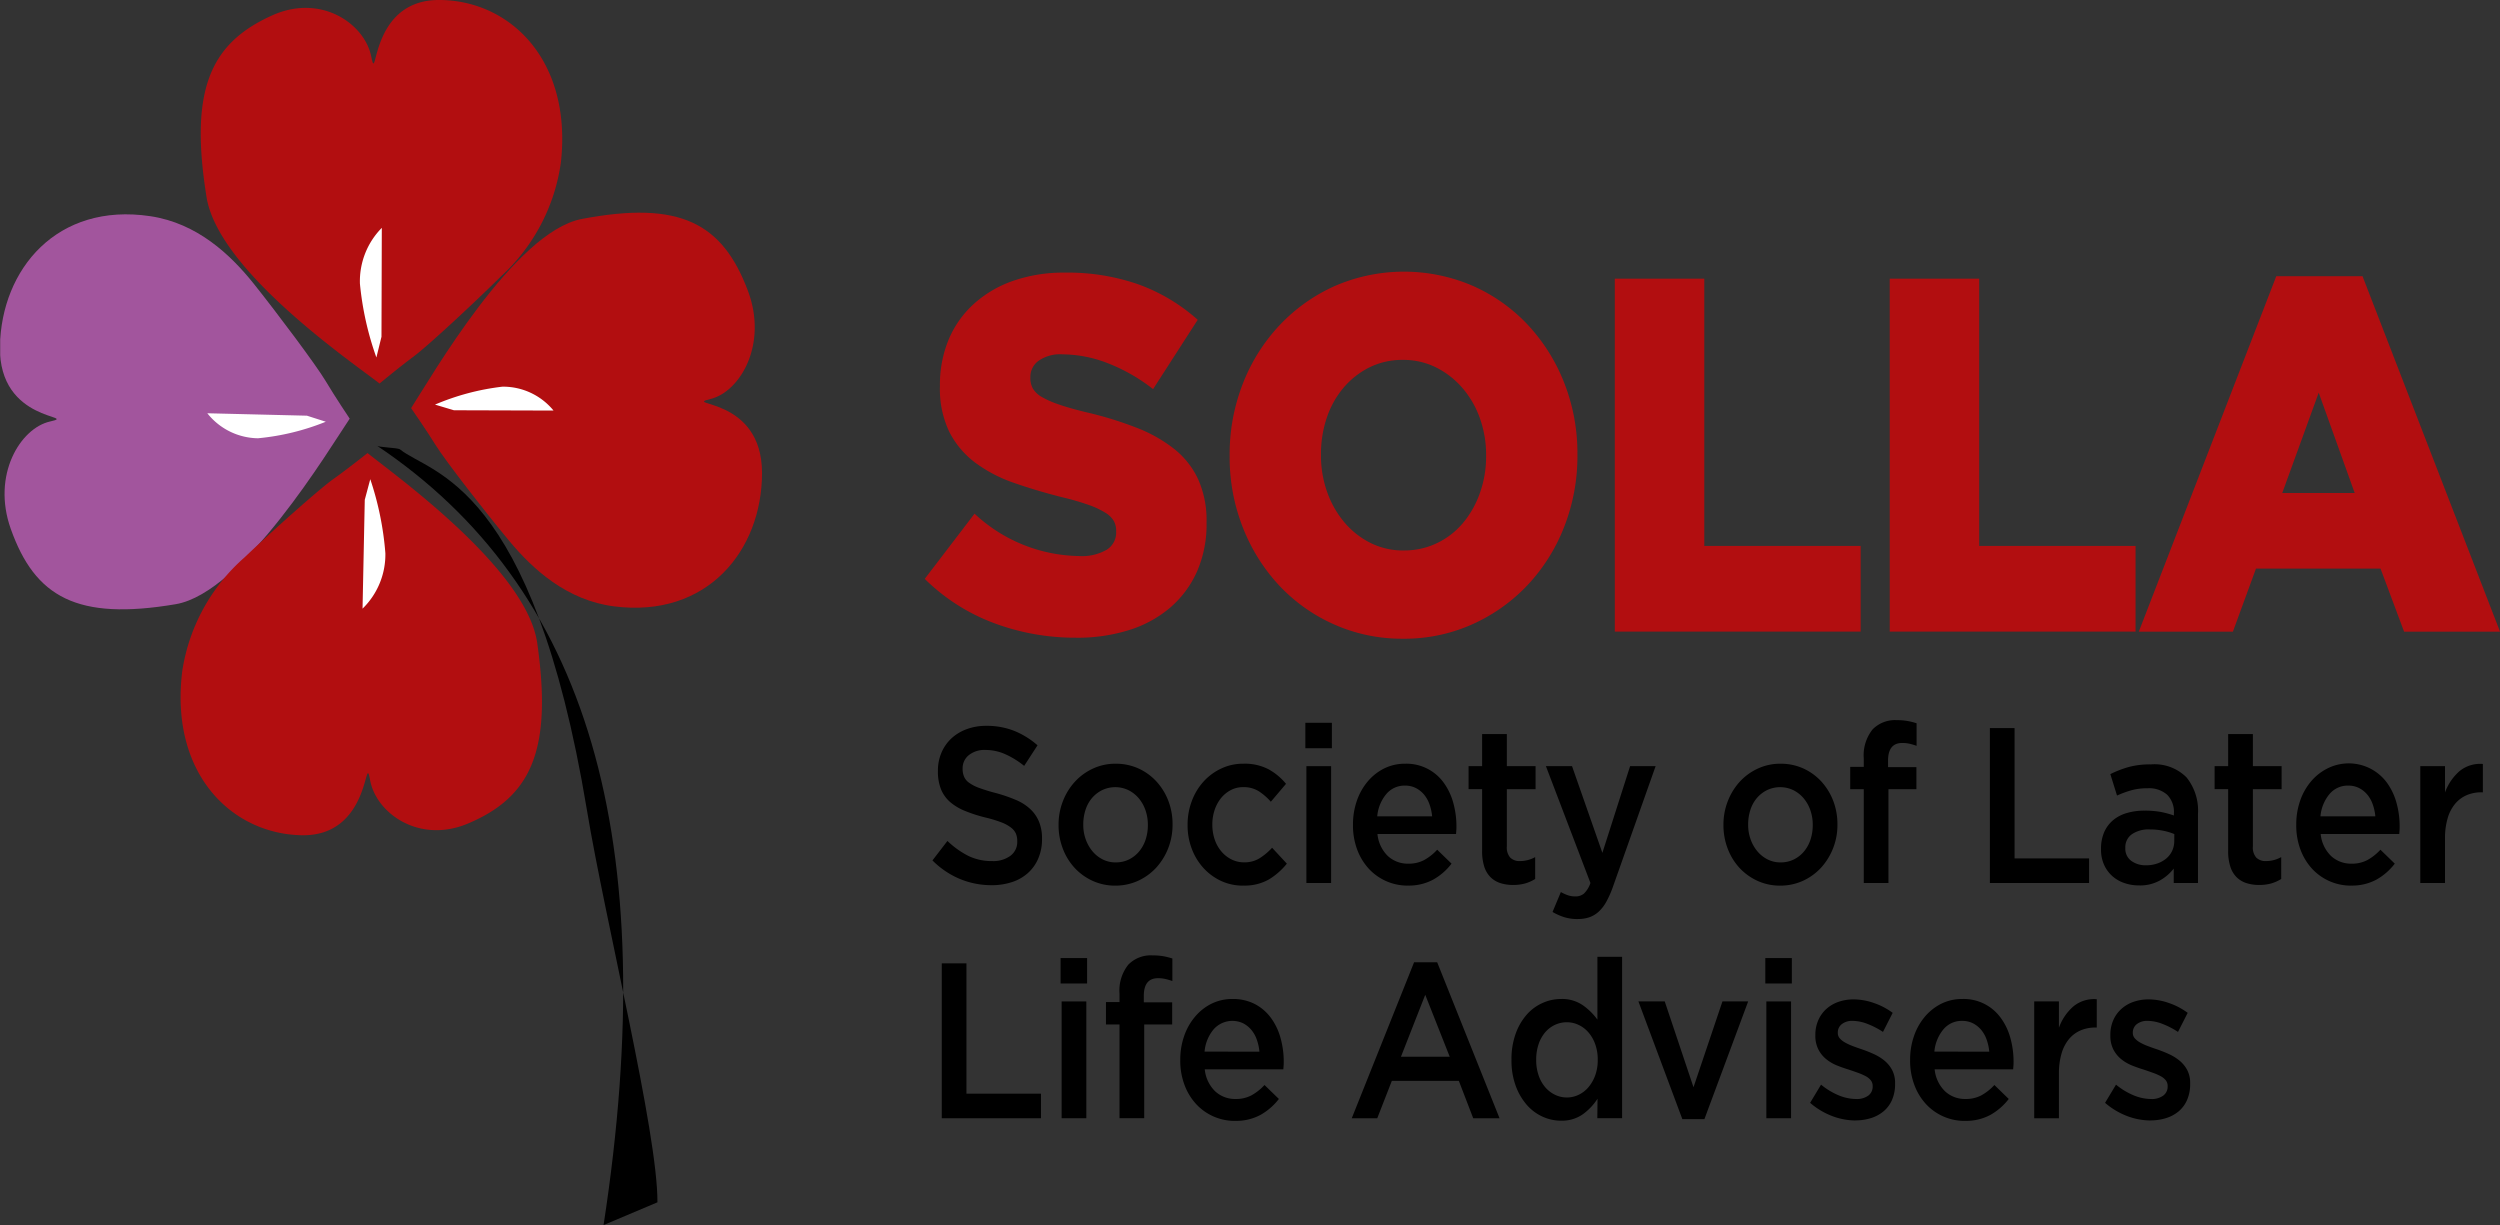 <svg xmlns="http://www.w3.org/2000/svg" xmlns:xlink="http://www.w3.org/1999/xlink" width="240" height="117.604" viewBox="0 0 240 117.604">
  <rect x="0" y="0" width="240" height="117.604" fill="#333333" stroke="none"/>
  <defs>
    <clipPath id="clip-path">
      <rect id="Rectangle_76" data-name="Rectangle 76" width="239.981" height="117.601" fill="none"/>
    </clipPath>
    <clipPath id="clip-path-2">
      <rect id="Rectangle_77" data-name="Rectangle 77" width="240" height="117.604" fill="none"/>
    </clipPath>
  </defs>
  <g id="Group_76" data-name="Group 76" transform="translate(-313.229 -671.715)">
    <g id="Group_30" data-name="Group 30" transform="translate(313.248 671.717)">
      <g id="Group_29" data-name="Group 29" clip-path="url(#clip-path)">
        <path id="Path_184" data-name="Path 184" d="M350.027,762.8c5.7-37.1-1.513-61.283-21.793-74.846.145.211,2.021.195,2.265.392,2.987,2.391,12.706,3.073,17.934,34.635,1.761,10.64,6.8,30.925,6.767,37.636Z" transform="translate(-292.104 -645.197)"/>
        <path id="Path_185" data-name="Path 185" d="M346.8,699.144c-1.951,2.886-10.205,16.7-16.7,17.81-9.487,1.609-13.518-.693-15.84-7.241-1.836-5.174.925-9.663,3.782-10.3s-4.958.182-4.818-7.22,5.476-13.828,14.436-12.488c4.5.674,7.69,3.676,9.964,6.527s5.984,7.81,6.873,9.305,2.3,3.6,2.3,3.6" transform="translate(-313.249 -658.953)" fill="#a2559d"/>
      </g>
    </g>
    <g id="Group_32" data-name="Group 32" transform="translate(313.229 671.715)">
      <g id="Group_31" data-name="Group 31" clip-path="url(#clip-path-2)">
        <path id="Path_186" data-name="Path 186" d="M331.053,687.015l-9.562-.232a6.3,6.3,0,0,0,4.864,2.4,23.137,23.137,0,0,0,6.509-1.588Z" transform="translate(-301.587 -647.109)" fill="#fff"/>
        <path id="Path_187" data-name="Path 187" d="M329.611,698.232c1.9-2.928,9.909-16.914,16.375-18.157,9.453-1.806,13.527.408,15.965,6.909,1.922,5.129-.754,9.679-3.6,10.372s4.953-.287,4.948,7.112-5.233,13.947-14.216,12.794c-4.5-.579-7.753-3.515-10.077-6.311s-6.119-7.686-7.035-9.163-2.359-3.555-2.359-3.555" transform="translate(-290.145 -659.052)" fill="#b20e10"/>
        <path id="Path_188" data-name="Path 188" d="M332.382,688.084l9.564.029a6.267,6.267,0,0,0-4.9-2.294,23.352,23.352,0,0,0-6.481,1.722Z" transform="translate(-288.806 -648.699)" fill="#fff"/>
        <path id="Path_189" data-name="Path 189" d="M338.37,688.233c2.643,2.133,15.286,11.151,16.293,18.247,1.477,10.366-.631,14.768-6.623,17.309-4.734,2.006-8.844-1.008-9.417-4.131s.164,5.419-6.606,5.266-12.655-5.988-11.429-15.78a18.128,18.128,0,0,1,5.972-10.89c2.6-2.483,7.146-6.538,8.514-7.512s3.3-2.509,3.3-2.509" transform="translate(-303.088 -644.741)" fill="#b20e10"/>
      </g>
    </g>
    <g id="Group_34" data-name="Group 34" transform="translate(313.248 671.717)">
      <g id="Group_33" data-name="Group 33" clip-path="url(#clip-path)">
        <path id="Path_190" data-name="Path 190" d="M327.89,691.164l-.214,10.451a7.26,7.26,0,0,0,2.192-5.316,29.354,29.354,0,0,0-1.45-7.112Z" transform="translate(-292.891 -643.187)" fill="#fff"/>
        <path id="Path_191" data-name="Path 191" d="M338.4,708.534c-2.679-2.075-15.479-10.824-16.613-17.9-1.658-10.335.371-14.784,6.317-17.449,4.7-2.107,8.861.824,9.49,3.936s-.26-5.416,6.512-5.408,12.759,5.719,11.706,15.538a18.234,18.234,0,0,1-5.777,11.011c-2.559,2.538-7.032,6.688-8.381,7.688s-3.252,2.58-3.252,2.58" transform="translate(-301.978 -671.716)" fill="#b20e10"/>
      </g>
    </g>
    <g id="Group_36" data-name="Group 36" transform="translate(313.229 671.715)">
      <g id="Group_35" data-name="Group 35" clip-path="url(#clip-path-2)">
        <path id="Path_192" data-name="Path 192" d="M329.648,690.476l.031-10.453a7.29,7.29,0,0,0-2.1,5.361,29.331,29.331,0,0,0,1.58,7.083Z" transform="translate(-293.026 -658.148)" fill="#fff"/>
        <path id="Path_193" data-name="Path 193" d="M364.6,716.7a22.222,22.222,0,0,1-7.9-1.411,18.829,18.829,0,0,1-6.62-4.237l4.782-6.258a14.992,14.992,0,0,0,10.051,4.068,4.756,4.756,0,0,0,2.636-.606,1.939,1.939,0,0,0,.908-1.714v-.1a1.957,1.957,0,0,0-.222-.94,2.333,2.333,0,0,0-.819-.8,8.175,8.175,0,0,0-1.595-.748,24.809,24.809,0,0,0-2.59-.748q-2.483-.632-4.606-1.377a13.664,13.664,0,0,1-3.7-1.933,8.515,8.515,0,0,1-2.481-2.946,9.5,9.5,0,0,1-.906-4.373v-.1a11.293,11.293,0,0,1,.817-4.347,9.629,9.629,0,0,1,2.392-3.431,10.971,10.971,0,0,1,3.787-2.246,14.689,14.689,0,0,1,5-.8,20.546,20.546,0,0,1,7.107,1.145,17.479,17.479,0,0,1,5.645,3.383L372,692.836a17.027,17.027,0,0,0-4.363-2.493,12.184,12.184,0,0,0-4.317-.845,3.62,3.62,0,0,0-2.325.629,1.912,1.912,0,0,0-.776,1.543v.1a2.055,2.055,0,0,0,.243,1.014,2.326,2.326,0,0,0,.843.8,8.847,8.847,0,0,0,1.638.721c.694.245,1.571.492,2.633.751a34.979,34.979,0,0,1,4.806,1.474,13.939,13.939,0,0,1,3.652,2.054,8.028,8.028,0,0,1,2.3,2.923,9.6,9.6,0,0,1,.8,4.081v.1a11.271,11.271,0,0,1-.908,4.64,9.875,9.875,0,0,1-2.546,3.454,11.245,11.245,0,0,1-3.941,2.172,16.52,16.52,0,0,1-5.136.748" transform="translate(-261.305 -655.481)" fill="#b20e10"/>
        <path id="Path_194" data-name="Path 194" d="M378.943,708.384a7.2,7.2,0,0,0,3.243-.727,7.445,7.445,0,0,0,2.486-1.959,9.27,9.27,0,0,0,1.6-2.881,10.415,10.415,0,0,0,.578-3.483v-.1a10.416,10.416,0,0,0-.578-3.483,9.1,9.1,0,0,0-1.643-2.9,8.138,8.138,0,0,0-2.532-2.009,7,7,0,0,0-3.24-.75,7.1,7.1,0,0,0-3.221.724,7.919,7.919,0,0,0-2.486,1.962,8.747,8.747,0,0,0-1.6,2.881,10.874,10.874,0,0,0-.554,3.483v.1a10.443,10.443,0,0,0,.578,3.486,9.3,9.3,0,0,0,1.621,2.9,7.924,7.924,0,0,0,2.508,2.012,7,7,0,0,0,3.24.748m-.065,8.47a15.962,15.962,0,0,1-6.642-1.38,16.3,16.3,0,0,1-5.271-3.749,17.526,17.526,0,0,1-3.476-5.566,18.419,18.419,0,0,1-1.26-6.825v-.1a18.6,18.6,0,0,1,1.26-6.848,17.3,17.3,0,0,1,3.522-5.614A16.557,16.557,0,0,1,372.322,683a16.684,16.684,0,0,1,13.286,0,16.264,16.264,0,0,1,5.269,3.752,17.493,17.493,0,0,1,3.479,5.564,18.428,18.428,0,0,1,1.26,6.825v.1a18.6,18.6,0,0,1-1.26,6.849,17.32,17.32,0,0,1-3.522,5.616,16.65,16.65,0,0,1-5.315,3.773,15.954,15.954,0,0,1-6.642,1.38" transform="translate(-244.183 -655.542)" fill="#b20e10"/>
        <path id="Path_195" data-name="Path 195" d="M377.576,681.876h8.591V707.53h15.011v8.228h-23.6Z" transform="translate(-222.556 -655.121)" fill="#b20e10"/>
        <path id="Path_196" data-name="Path 196" d="M388.531,681.876h8.591V707.53h15.011v8.228h-23.6Z" transform="translate(-207.119 -655.121)" fill="#b20e10"/>
        <path id="Path_197" data-name="Path 197" d="M419.183,702.6l-3.455-9.632-3.5,9.632Zm-7.529-20.811h8.28l13.2,34.121h-9.21l-2.26-6.051H409.705l-2.214,6.051h-9.034Z" transform="translate(-193.132 -655.272)" fill="#b20e10"/>
        <path id="Path_198" data-name="Path 198" d="M356.062,713.475a7.91,7.91,0,0,1-3.011-.585,8.147,8.147,0,0,1-2.665-1.793l1.438-1.869a8.4,8.4,0,0,0,2,1.432,5.127,5.127,0,0,0,2.293.5,2.778,2.778,0,0,0,1.759-.511,1.639,1.639,0,0,0,.65-1.359v-.042a1.865,1.865,0,0,0-.125-.714,1.512,1.512,0,0,0-.467-.582,3.568,3.568,0,0,0-.937-.511,12.234,12.234,0,0,0-1.549-.469,13.86,13.86,0,0,1-1.937-.627,5.122,5.122,0,0,1-1.424-.848,3.261,3.261,0,0,1-.877-1.222,4.535,4.535,0,0,1-.3-1.743v-.042a4.329,4.329,0,0,1,.347-1.751,4.026,4.026,0,0,1,.954-1.361,4.359,4.359,0,0,1,1.46-.88,5.28,5.28,0,0,1,1.865-.321,7.191,7.191,0,0,1,2.691.479,7.849,7.849,0,0,1,2.245,1.39l-1.282,1.977a8.148,8.148,0,0,0-1.848-1.138,4.655,4.655,0,0,0-1.845-.392,2.4,2.4,0,0,0-1.633.508,1.606,1.606,0,0,0-.583,1.256v.042a1.932,1.932,0,0,0,.137.753,1.4,1.4,0,0,0,.5.6,3.98,3.98,0,0,0,.995.5,16.5,16.5,0,0,0,1.607.49,14.659,14.659,0,0,1,1.9.658,4.645,4.645,0,0,1,1.371.882,3.471,3.471,0,0,1,.829,1.211,4.177,4.177,0,0,1,.284,1.6v.042a4.628,4.628,0,0,1-.359,1.87,3.909,3.909,0,0,1-.992,1.4,4.25,4.25,0,0,1-1.527.871,6.192,6.192,0,0,1-1.961.3" transform="translate(-260.87 -628.497)"/>
        <path id="Path_199" data-name="Path 199" d="M360.893,709.034a2.813,2.813,0,0,0,1.286-.287,3.016,3.016,0,0,0,.973-.774,3.469,3.469,0,0,0,.619-1.138,4.344,4.344,0,0,0,.212-1.369v-.045a4.211,4.211,0,0,0-.231-1.4,3.62,3.62,0,0,0-.648-1.148,3.156,3.156,0,0,0-.985-.774,2.93,2.93,0,0,0-2.53,0,3.077,3.077,0,0,0-.976.764,3.356,3.356,0,0,0-.619,1.137,4.534,4.534,0,0,0-.212,1.38v.042a4.051,4.051,0,0,0,.234,1.393,3.761,3.761,0,0,0,.646,1.148,3.075,3.075,0,0,0,.985.785,2.72,2.72,0,0,0,1.246.287m-.039,2.23a5.182,5.182,0,0,1-2.166-.456,5.387,5.387,0,0,1-1.73-1.243,5.674,5.674,0,0,1-1.137-1.848,6.221,6.221,0,0,1-.41-2.251v-.045a6.14,6.14,0,0,1,.419-2.272,5.917,5.917,0,0,1,1.147-1.859,5.425,5.425,0,0,1,1.73-1.261,5.075,5.075,0,0,1,2.185-.469,5.236,5.236,0,0,1,2.187.455,5.349,5.349,0,0,1,1.73,1.253,5.844,5.844,0,0,1,1.137,1.848,6.2,6.2,0,0,1,.407,2.262v.042a6.129,6.129,0,0,1-.417,2.254,6.042,6.042,0,0,1-1.147,1.859,5.487,5.487,0,0,1-1.739,1.264,5.228,5.228,0,0,1-2.2.466" transform="translate(-253.788 -626.244)"/>
        <path id="Path_200" data-name="Path 200" d="M365.878,711.264a4.943,4.943,0,0,1-2.12-.456,5.338,5.338,0,0,1-1.686-1.243,5.712,5.712,0,0,1-1.118-1.848,6.322,6.322,0,0,1-.4-2.251v-.045a6.41,6.41,0,0,1,.4-2.262,5.813,5.813,0,0,1,1.118-1.869,5.34,5.34,0,0,1,1.7-1.261,4.868,4.868,0,0,1,2.13-.469,4.941,4.941,0,0,1,2.419.532,5.765,5.765,0,0,1,1.682,1.4l-1.457,1.719a5.655,5.655,0,0,0-1.156-1.008,2.742,2.742,0,0,0-1.506-.393,2.5,2.5,0,0,0-1.188.287,2.981,2.981,0,0,0-.93.764,3.618,3.618,0,0,0-.614,1.137,4.329,4.329,0,0,0-.222,1.38v.042a4.391,4.391,0,0,0,.222,1.4,3.517,3.517,0,0,0,.634,1.148,3.034,3.034,0,0,0,.971.774,2.689,2.689,0,0,0,1.243.287,2.734,2.734,0,0,0,1.467-.393,5.908,5.908,0,0,0,1.2-1.008l1.417,1.527a6.6,6.6,0,0,1-1.73,1.519,4.722,4.722,0,0,1-2.467.584" transform="translate(-246.546 -626.244)"/>
        <path id="Path_201" data-name="Path 201" d="M365.343,702.231h2.373v11.217h-2.373Zm-.1-4.163h2.546v2.443h-2.546Z" transform="translate(-239.929 -628.68)"/>
        <path id="Path_202" data-name="Path 202" d="M374.741,704.615a4.722,4.722,0,0,0-.253-1.159,3.076,3.076,0,0,0-.525-.935,2.539,2.539,0,0,0-.788-.627,2.248,2.248,0,0,0-1.038-.232,2.274,2.274,0,0,0-1.8.816,3.846,3.846,0,0,0-.865,2.135Zm-2.332,6.648a5.061,5.061,0,0,1-3.741-1.614,5.6,5.6,0,0,1-1.118-1.838,6.6,6.6,0,0,1-.407-2.367V705.4a6.889,6.889,0,0,1,.369-2.272,5.806,5.806,0,0,1,1.041-1.859,4.955,4.955,0,0,1,1.583-1.253,4.476,4.476,0,0,1,2.021-.455,4.4,4.4,0,0,1,3.684,1.806,5.947,5.947,0,0,1,.923,1.922,8.382,8.382,0,0,1,.311,2.3c0,.113,0,.229-.01.35s-.017.245-.029.371h-7.543a3.39,3.39,0,0,0,1,2.114,2.81,2.81,0,0,0,1.954.732,3.16,3.16,0,0,0,1.515-.34,4.866,4.866,0,0,0,1.265-1l1.378,1.338a5.746,5.746,0,0,1-1.756,1.53,4.888,4.888,0,0,1-2.44.574" transform="translate(-237.257 -626.244)"/>
        <path id="Path_203" data-name="Path 203" d="M376.025,712.966a4,4,0,0,1-1.19-.169,2.4,2.4,0,0,1-.952-.553,2.5,2.5,0,0,1-.619-1.011,4.886,4.886,0,0,1-.214-1.559v-5.906h-1.3V701.56h1.3v-3.081h2.373v3.081h2.759v2.209h-2.759v5.5a1.474,1.474,0,0,0,.33,1.074,1.264,1.264,0,0,0,.932.329,2.988,2.988,0,0,0,1.458-.382v2.1a3.83,3.83,0,0,1-.952.427,4.206,4.206,0,0,1-1.166.148" transform="translate(-230.767 -628.009)"/>
        <path id="Path_204" data-name="Path 204" d="M377.9,714.328a4.362,4.362,0,0,1-1.313-.182,5.5,5.5,0,0,1-1.118-.5l.8-1.912a3.755,3.755,0,0,0,.672.308,2.2,2.2,0,0,0,.708.113,1.254,1.254,0,0,0,.836-.274,2.521,2.521,0,0,0,.622-1.019l-4.276-11.217h2.508l2.915,8.328,2.662-8.328h2.45l-4.081,11.535a9.986,9.986,0,0,1-.641,1.464,3.786,3.786,0,0,1-.74.969,2.6,2.6,0,0,1-.894.54,3.354,3.354,0,0,1-1.108.171" transform="translate(-226.425 -626.098)"/>
        <path id="Path_205" data-name="Path 205" d="M387.387,709.034a2.8,2.8,0,0,0,1.284-.287,3,3,0,0,0,.976-.774,3.472,3.472,0,0,0,.619-1.138,4.419,4.419,0,0,0,.212-1.369v-.045a4.211,4.211,0,0,0-.231-1.4,3.621,3.621,0,0,0-.648-1.148,3.156,3.156,0,0,0-.985-.774,2.929,2.929,0,0,0-2.53,0,3.078,3.078,0,0,0-.976.764,3.316,3.316,0,0,0-.619,1.137,4.538,4.538,0,0,0-.212,1.38v.042a4.05,4.05,0,0,0,.234,1.393,3.711,3.711,0,0,0,.646,1.148,3.075,3.075,0,0,0,.985.785,2.72,2.72,0,0,0,1.245.287m-.039,2.23a5.174,5.174,0,0,1-2.166-.456,5.422,5.422,0,0,1-1.732-1.243,5.71,5.71,0,0,1-1.135-1.848,6.224,6.224,0,0,1-.409-2.251v-.045a6.138,6.138,0,0,1,.419-2.272,5.958,5.958,0,0,1,1.144-1.859,5.436,5.436,0,0,1,1.732-1.261,5.067,5.067,0,0,1,2.185-.469,5.236,5.236,0,0,1,2.188.455,5.376,5.376,0,0,1,1.73,1.253,5.89,5.89,0,0,1,1.137,1.848,6.255,6.255,0,0,1,.407,2.262v.042a6.086,6.086,0,0,1-1.563,4.113,5.461,5.461,0,0,1-1.739,1.264,5.228,5.228,0,0,1-2.2.466" transform="translate(-216.454 -626.244)"/>
        <path id="Path_206" data-name="Path 206" d="M388.259,704.6h-1.3v-2.143h1.3v-.808a3.992,3.992,0,0,1,.843-2.783,3,3,0,0,1,2.325-.893,5.69,5.69,0,0,1,1.07.087,6.554,6.554,0,0,1,.833.211v2.167a5.863,5.863,0,0,0-.67-.2,3.1,3.1,0,0,0-.708-.074q-1.362,0-1.361,1.7v.616h2.722V704.6H390.63v9.008h-2.371Z" transform="translate(-209.338 -628.838)"/>
        <path id="Path_207" data-name="Path 207" d="M392.522,698.261h2.37v12.512h7.153v2.359h-9.523Z" transform="translate(-201.494 -628.365)"/>
        <path id="Path_208" data-name="Path 208" d="M403.987,706.275a5.67,5.67,0,0,0-1.058-.319,6.4,6.4,0,0,0-1.294-.126,2.834,2.834,0,0,0-1.73.466,1.513,1.513,0,0,0-.622,1.275v.045a1.44,1.44,0,0,0,.573,1.232,2.308,2.308,0,0,0,1.409.424,3.257,3.257,0,0,0,1.079-.171,2.727,2.727,0,0,0,.865-.477,2.148,2.148,0,0,0,.573-.745,2.267,2.267,0,0,0,.2-.966Zm-.058,4.695v-1.382a4.426,4.426,0,0,1-1.342,1.148,3.9,3.9,0,0,1-1.98.469,4.306,4.306,0,0,1-1.4-.224,3.344,3.344,0,0,1-1.156-.658,3.22,3.22,0,0,1-.8-1.082,3.5,3.5,0,0,1-.3-1.5V707.7a3.941,3.941,0,0,1,.311-1.627,3.152,3.152,0,0,1,.865-1.145,3.614,3.614,0,0,1,1.32-.679,5.9,5.9,0,0,1,1.662-.224,8.5,8.5,0,0,1,1.585.126,9.5,9.5,0,0,1,1.253.34v-.211a2.332,2.332,0,0,0-.65-1.783,2.621,2.621,0,0,0-1.877-.619,5.684,5.684,0,0,0-1.554.192,9.733,9.733,0,0,0-1.38.508l-.641-2.059a10.2,10.2,0,0,1,1.749-.679,7.909,7.909,0,0,1,2.159-.255,4.329,4.329,0,0,1,3.4,1.243,5.08,5.08,0,0,1,1.106,3.494v6.648Z" transform="translate(-195.252 -626.204)"/>
        <path id="Path_209" data-name="Path 209" d="M405.754,712.966a3.99,3.99,0,0,1-1.19-.169,2.42,2.42,0,0,1-.952-.553,2.491,2.491,0,0,1-.617-1.011,4.812,4.812,0,0,1-.217-1.559v-5.906h-1.3V701.56h1.3v-3.081h2.373v3.081h2.758v2.209h-2.758v5.5a1.463,1.463,0,0,0,.33,1.074,1.274,1.274,0,0,0,.935.329,2.985,2.985,0,0,0,1.455-.382v2.1a3.827,3.827,0,0,1-.952.427,4.219,4.219,0,0,1-1.166.148" transform="translate(-188.875 -628.009)"/>
        <path id="Path_210" data-name="Path 210" d="M412.327,704.615a4.725,4.725,0,0,0-.253-1.159,2.979,2.979,0,0,0-.525-.935,2.538,2.538,0,0,0-.788-.627,2.248,2.248,0,0,0-1.038-.232,2.274,2.274,0,0,0-1.8.816,3.845,3.845,0,0,0-.865,2.135ZM410,711.264a5.061,5.061,0,0,1-3.741-1.614,5.605,5.605,0,0,1-1.118-1.838,6.6,6.6,0,0,1-.407-2.367V705.4a6.889,6.889,0,0,1,.369-2.272,5.806,5.806,0,0,1,1.041-1.859,4.955,4.955,0,0,1,1.583-1.253,4.545,4.545,0,0,1,5.7,1.351,5.947,5.947,0,0,1,.923,1.922,8.378,8.378,0,0,1,.311,2.3c0,.113,0,.229-.01.35s-.017.245-.029.371H407.08a3.389,3.389,0,0,0,1,2.114,2.814,2.814,0,0,0,1.954.732,3.153,3.153,0,0,0,1.515-.34,4.866,4.866,0,0,0,1.265-1l1.378,1.338a5.747,5.747,0,0,1-1.756,1.53,4.888,4.888,0,0,1-2.44.574" transform="translate(-184.294 -626.244)"/>
        <path id="Path_211" data-name="Path 211" d="M409.674,699.784h2.371v2.528a4.967,4.967,0,0,1,1.38-2.038,3.118,3.118,0,0,1,2.255-.7v2.72h-.137a3.591,3.591,0,0,0-1.419.276,2.985,2.985,0,0,0-1.108.829,3.835,3.835,0,0,0-.718,1.39,6.766,6.766,0,0,0-.253,1.946V711h-2.371Z" transform="translate(-177.325 -626.233)"/>
        <path id="Path_212" data-name="Path 212" d="M350.757,706.839h2.37v12.51h7.153v2.359h-9.523Z" transform="translate(-260.347 -614.356)"/>
        <path id="Path_213" data-name="Path 213" d="M355.589,710.809h2.371v11.214h-2.371Zm-.1-4.163h2.546v2.441h-2.546Z" transform="translate(-253.673 -614.672)"/>
        <path id="Path_214" data-name="Path 214" d="M358.6,713.176h-1.3V711.03h1.3v-.806a3.987,3.987,0,0,1,.843-2.783,3,3,0,0,1,2.325-.893,5.959,5.959,0,0,1,1.07.084,7.225,7.225,0,0,1,.836.213v2.167a5.559,5.559,0,0,0-.672-.2,3.1,3.1,0,0,0-.708-.074q-1.362,0-1.361,1.7v.616h2.722v2.125h-2.684v9H358.6Z" transform="translate(-251.127 -614.83)"/>
        <path id="Path_215" data-name="Path 215" d="M367.859,713.193a4.7,4.7,0,0,0-.253-1.159,3.008,3.008,0,0,0-.525-.935,2.557,2.557,0,0,0-.785-.627,2.408,2.408,0,0,0-2.838.584,3.853,3.853,0,0,0-.865,2.135Zm-2.332,6.648a5.035,5.035,0,0,1-3.741-1.614,5.577,5.577,0,0,1-1.118-1.838,6.593,6.593,0,0,1-.407-2.367v-.045a6.891,6.891,0,0,1,.369-2.272,5.763,5.763,0,0,1,1.041-1.856,4.927,4.927,0,0,1,1.583-1.256,4.484,4.484,0,0,1,2.021-.455,4.556,4.556,0,0,1,2.149.487,4.507,4.507,0,0,1,1.535,1.319,5.9,5.9,0,0,1,.923,1.922,8.383,8.383,0,0,1,.311,2.3c0,.113,0,.229-.01.35s-.015.245-.029.374h-7.541a3.381,3.381,0,0,0,1,2.112,2.8,2.8,0,0,0,1.954.735,3.16,3.16,0,0,0,1.515-.342,4.924,4.924,0,0,0,1.265-1l1.38,1.34a5.845,5.845,0,0,1-1.759,1.527,4.888,4.888,0,0,1-2.44.574" transform="translate(-246.955 -612.235)"/>
        <path id="Path_216" data-name="Path 216" d="M376.5,715.87l-2.351-5.948-2.332,5.948Zm-3.421-9.071h2.216l5.987,14.974h-2.527l-1.38-3.589h-6.432l-1.4,3.589h-2.448Z" transform="translate(-237.326 -614.422)"/>
        <path id="Path_217" data-name="Path 217" d="M378.776,720.108a2.589,2.589,0,0,0,1.123-.255,2.8,2.8,0,0,0,.949-.732,3.717,3.717,0,0,0,.65-1.137,4.211,4.211,0,0,0,.241-1.466v-.04A4.315,4.315,0,0,0,381.5,715a3.539,3.539,0,0,0-.65-1.138,2.839,2.839,0,0,0-.949-.721,2.589,2.589,0,0,0-1.123-.255,2.678,2.678,0,0,0-1.132.245,2.789,2.789,0,0,0-.942.711,3.446,3.446,0,0,0-.638,1.135,4.587,4.587,0,0,0-.234,1.5v.04a4.487,4.487,0,0,0,.234,1.477,3.43,3.43,0,0,0,.638,1.137,2.889,2.889,0,0,0,.942.721,2.569,2.569,0,0,0,1.132.255m-.554,2.23a4.272,4.272,0,0,1-1.768-.382,4.464,4.464,0,0,1-1.518-1.127A5.805,5.805,0,0,1,373.869,719a7.006,7.006,0,0,1-.409-2.486v-.04a7.177,7.177,0,0,1,.4-2.485,5.654,5.654,0,0,1,1.058-1.828,4.394,4.394,0,0,1,1.523-1.124,4.289,4.289,0,0,1,1.773-.384,3.5,3.5,0,0,1,2.094.6,5.916,5.916,0,0,1,1.4,1.38V706.6h2.371V722.1H381.7l.019-1.87a5.558,5.558,0,0,1-1.409,1.488,3.452,3.452,0,0,1-2.089.616" transform="translate(-228.357 -614.75)"/>
        <path id="Path_218" data-name="Path 218" d="M378.517,708.227h2.527l2.761,8.241,2.778-8.241h2.469l-4.2,11.3h-2.118Z" transform="translate(-221.229 -612.09)"/>
        <path id="Path_219" data-name="Path 219" d="M383.672,710.809h2.371v11.214h-2.371Zm-.1-4.163h2.546v2.441h-2.546Z" transform="translate(-214.101 -614.672)"/>
        <path id="Path_220" data-name="Path 220" d="M389.712,719.774a6.373,6.373,0,0,1-2.245-.427,7.1,7.1,0,0,1-2.108-1.266l1.05-1.746a6.675,6.675,0,0,0,1.7,1.029,4.438,4.438,0,0,0,1.66.35,1.881,1.881,0,0,0,1.178-.329,1.065,1.065,0,0,0,.417-.879v-.042a.866.866,0,0,0-.185-.553,1.593,1.593,0,0,0-.506-.4,5.465,5.465,0,0,0-.737-.319c-.279-.1-.566-.2-.865-.3-.376-.113-.756-.247-1.137-.4a4.046,4.046,0,0,1-1.031-.606,2.9,2.9,0,0,1-.747-.924,2.855,2.855,0,0,1-.294-1.354v-.042a3.472,3.472,0,0,1,.284-1.422,3.149,3.149,0,0,1,.776-1.08,3.376,3.376,0,0,1,1.168-.679,4.312,4.312,0,0,1,1.426-.234,5.9,5.9,0,0,1,1.963.345,6.65,6.65,0,0,1,1.807.945l-.932,1.833a7.675,7.675,0,0,0-1.5-.774,4.015,4.015,0,0,0-1.4-.287,1.587,1.587,0,0,0-1.058.318.994.994,0,0,0-.378.806v.042a.759.759,0,0,0,.193.519,1.933,1.933,0,0,0,.516.4,5.091,5.091,0,0,0,.737.337c.279.108.569.211.865.308.376.129.752.277,1.127.448a4.619,4.619,0,0,1,1.021.624,2.985,2.985,0,0,1,.747.9,2.64,2.64,0,0,1,.292,1.293v.042a3.782,3.782,0,0,1-.292,1.548,2.962,2.962,0,0,1-.807,1.09,3.491,3.491,0,0,1-1.214.658,4.918,4.918,0,0,1-1.5.221" transform="translate(-211.588 -612.209)"/>
        <path id="Path_221" data-name="Path 221" d="M396.942,713.193a4.7,4.7,0,0,0-.253-1.159,3.057,3.057,0,0,0-.525-.935,2.566,2.566,0,0,0-.788-.627,2.248,2.248,0,0,0-1.038-.232,2.274,2.274,0,0,0-1.8.816,3.871,3.871,0,0,0-.865,2.135Zm-2.332,6.648a5.035,5.035,0,0,1-3.741-1.614,5.578,5.578,0,0,1-1.118-1.838,6.593,6.593,0,0,1-.407-2.367v-.045a6.888,6.888,0,0,1,.369-2.272,5.8,5.8,0,0,1,1.038-1.856,4.987,4.987,0,0,1,1.585-1.256,4.476,4.476,0,0,1,2.021-.455,4.383,4.383,0,0,1,3.684,1.806,5.9,5.9,0,0,1,.923,1.922,8.383,8.383,0,0,1,.311,2.3c0,.113,0,.229-.01.35s-.017.245-.029.374H391.7a3.381,3.381,0,0,0,1,2.112,2.8,2.8,0,0,0,1.954.735,3.159,3.159,0,0,0,1.515-.342,4.923,4.923,0,0,0,1.265-1l1.378,1.34a5.807,5.807,0,0,1-1.756,1.527,4.888,4.888,0,0,1-2.44.574" transform="translate(-205.973 -612.235)"/>
        <path id="Path_222" data-name="Path 222" d="M394.289,708.362h2.373v2.528a4.91,4.91,0,0,1,1.378-2.041,3.123,3.123,0,0,1,2.255-.7v2.72h-.137a3.544,3.544,0,0,0-1.419.276,3.006,3.006,0,0,0-1.108.827,3.847,3.847,0,0,0-.718,1.393,6.742,6.742,0,0,0-.251,1.943v4.268h-2.373Z" transform="translate(-199.005 -612.225)"/>
        <path id="Path_223" data-name="Path 223" d="M401.466,719.774a6.374,6.374,0,0,1-2.245-.427,7.1,7.1,0,0,1-2.108-1.266l1.05-1.746a6.7,6.7,0,0,0,1.7,1.029,4.469,4.469,0,0,0,1.662.35,1.864,1.864,0,0,0,1.176-.329,1.061,1.061,0,0,0,.419-.879v-.042a.866.866,0,0,0-.185-.553,1.593,1.593,0,0,0-.506-.4,5.336,5.336,0,0,0-.737-.319c-.279-.1-.566-.2-.865-.3-.376-.113-.756-.247-1.137-.4a4.044,4.044,0,0,1-1.031-.606,2.939,2.939,0,0,1-.749-.924,2.885,2.885,0,0,1-.289-1.354v-.042a3.432,3.432,0,0,1,.282-1.422,3.124,3.124,0,0,1,.778-1.08,3.344,3.344,0,0,1,1.166-.679,4.316,4.316,0,0,1,1.429-.234,5.9,5.9,0,0,1,1.961.345,6.651,6.651,0,0,1,1.807.945l-.93,1.833a7.83,7.83,0,0,0-1.5-.774,4.026,4.026,0,0,0-1.4-.287,1.6,1.6,0,0,0-1.06.318,1.008,1.008,0,0,0-.378.806v.042a.761.761,0,0,0,.2.519,1.933,1.933,0,0,0,.516.4,4.861,4.861,0,0,0,.737.337c.279.108.566.211.865.308.376.129.752.277,1.127.448a4.619,4.619,0,0,1,1.021.624,2.985,2.985,0,0,1,.747.9,2.64,2.64,0,0,1,.292,1.293v.042a3.782,3.782,0,0,1-.292,1.548,2.983,2.983,0,0,1-.8,1.09,3.512,3.512,0,0,1-1.214.658,4.945,4.945,0,0,1-1.5.221" transform="translate(-195.026 -612.209)"/>
      </g>
    </g>
  </g>
</svg>
